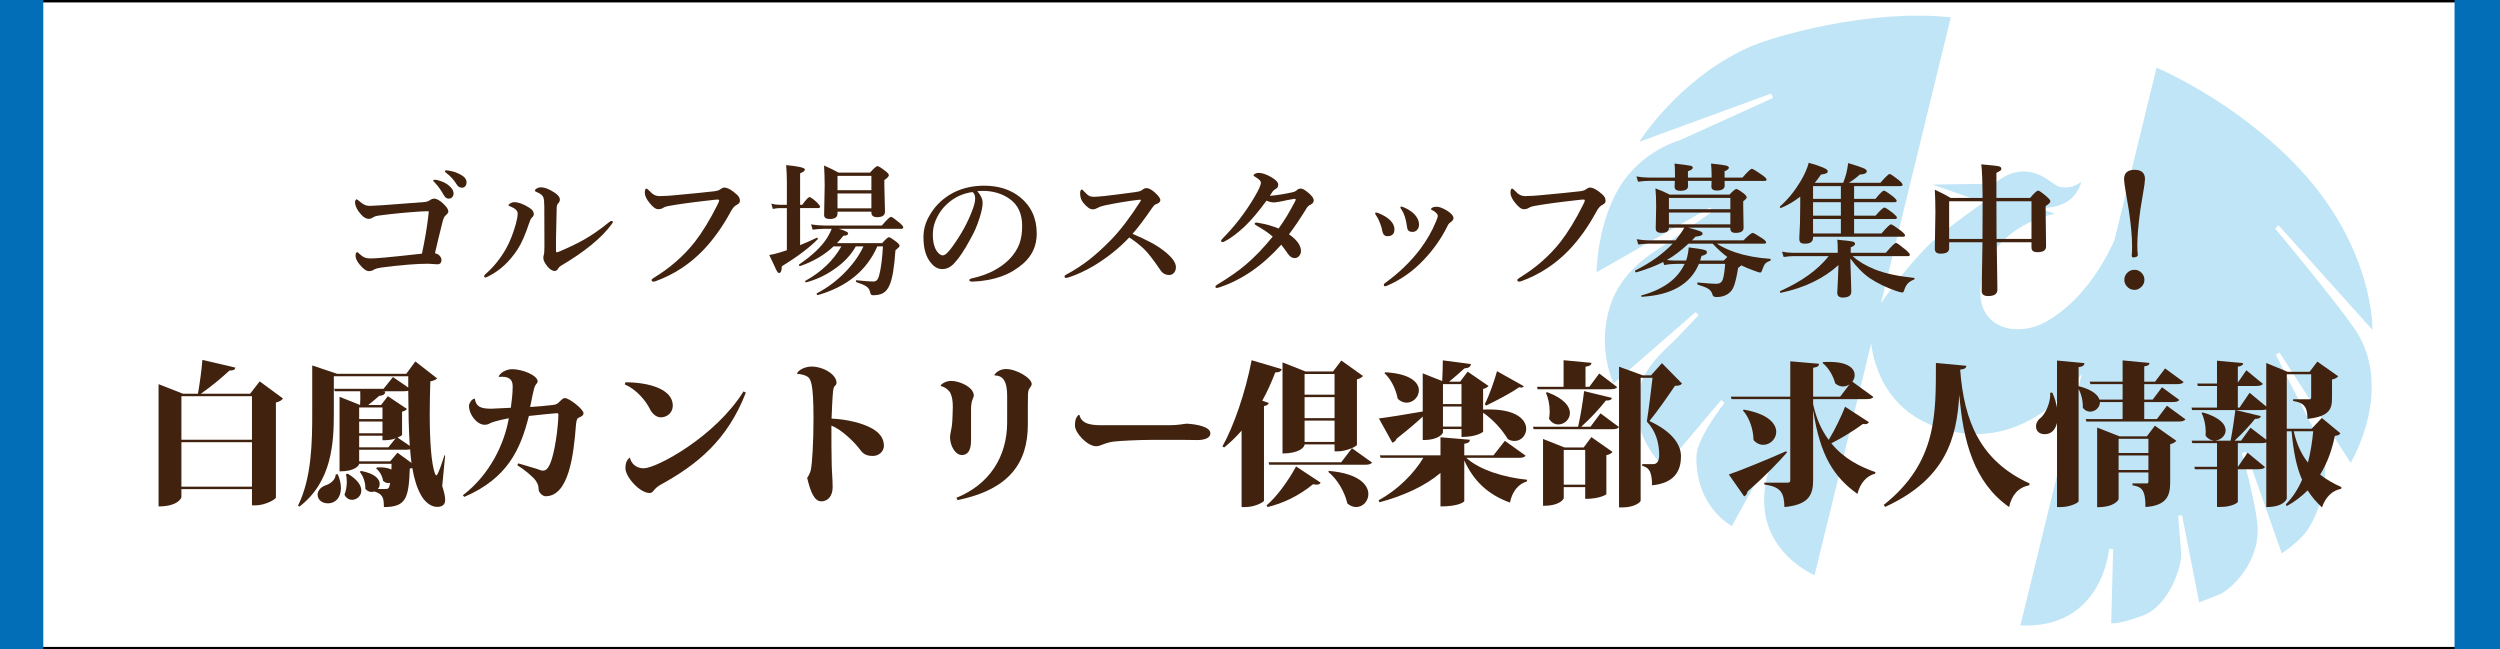 <?xml version="1.0" encoding="utf-8"?>
<!-- Generator: Adobe Illustrator 15.1.0, SVG Export Plug-In  -->
<!DOCTYPE svg PUBLIC "-//W3C//DTD SVG 1.1//EN" "http://www.w3.org/Graphics/SVG/1.1/DTD/svg11.dtd">
<svg version="1.1"
	 xmlns="http://www.w3.org/2000/svg" xmlns:xlink="http://www.w3.org/1999/xlink" xmlns:a="http://ns.adobe.com/AdobeSVGViewerExtensions/3.0/"
	 x="0px" y="0px" width="385px" height="100px" viewBox="1.333 4.667 385 100" enable-background="new 1.333 4.667 385 100"
	 xml:space="preserve">
<defs>
</defs>
<path opacity="0.3" fill="#2EA7E0" d="M363.339,75.935c0,0,6.965-11.549,0.477-20.819c-3.281-4.683-12.114-15.258-12.114-15.258
	l0.513-0.505l14.475,16.113c0,0,0.323-12.459-11.305-24.879c-9.713-10.376-21.938-15.504-21.938-15.504l-6.493,26.586
	c-2.72,5.962-6.351,10.057-10.198,12.353c-5.27,3.153-12.083,0.784-10.101-6.831c2.111-8.055,11.159-9.623,11.159-9.623
	l-2.444-0.787c0,0,1.68-0.064,3.021-0.479c2.987-0.944,3.46-3.653,3.46-3.653s-1.325,1.213-3.284,0.805
	c-1.097-0.242-2.437-2.145-5.206-2.369c-2.771-0.223-4.902,1.884-4.902,1.884l-9.543,0.116l7.876,2.755c0,0-3.291,2.258-6.679,4.99
	c-3.382,2.729-7.118,7.699-9.104,10.518l10.747-44.005c-12.202-1.369-27.301,2.828-31.361,4.711
	c-10.677,4.939-16.628,14.456-16.628,14.456l20.329-7.437l0.269,0.685l-14.378,6.521c0,0-5.752,1.525-9.23,7.178
	c-3.475,5.662-3.562,13.152-3.562,13.152l17.516-10.01l0.371,0.619c0,0-7.484,5.248-8.821,6.094
	c-1.347,0.854-5.254,3.594-6.791,7.957c-2.419,6.833,0.36,12.447,0.36,12.447l12.626-10.986l0.467,0.472
	c0,0-2.239,2.372-3.405,3.573c-1.164,1.211-4.446,3.785-5.537,7.125c-2.424,7.393,3.659,12.723,3.659,12.723l8.768-10.361
	l0.506,0.445c0,0-4.311,5.385-4.338,8.326c-0.081,7.842,5.474,10.637,5.474,10.637l5.569-10.16l0.551,0.307
	c0,0-1.071,2.479-1.158,5.48c-0.274,8.629,7.766,11.943,7.766,11.943l8.715-35.678c0.4,3.285,2.36,11.092,11.877,13.416
	c10.685,2.609,17.833-5.078,20.568-8.758l-9.468,38.762c12.678,0.6,13.656-11.76,13.656-11.76l0.63,0.008l-0.297,11.395
	c0,0,0.867,0.326,4.898-1.168c4.028-1.494,6.004-7.637,5.879-9.559c-0.126-1.922-0.476-5.801-0.476-5.801l0.607-0.084l2.639,13.422
	c0,0,1.308-0.516,3.006-1.172c1.685-0.637,6.656-4.982,5.931-11.199c-0.473-3.982-2.375-10.623-2.375-10.623l0.646-0.203
	l5.512,15.652c0,0,2.322-1.527,3.604-3.137c2.383-2.959,4.41-10.271,2.04-14.641c-2.068-3.816-6.561-12.83-6.561-12.83l0.556-0.338
	L363.339,75.935z"/>
<rect x="1.333" y="4.667" fill="none" stroke="#000000" stroke-width="0.75" stroke-miterlimit="10" width="385" height="100"/>
<g>
	<g>
		<path fill="#40220F" d="M41.326,63.398l3.59,2.64c-0.19,0.237-0.523,0.5-1.094,0.618v14.647c-0.048,0.285-1.712,1.188-3.116,1.188
			h-0.571v-2.497H29.27v1.236c0,0.119-0.523,1.427-3.519,1.427V63.826l3.757,1.475h2.307c0.286-1.546,0.571-3.733,0.689-5.208
			l5.089,1.189c-0.071,0.31-0.286,0.451-0.927,0.451c-1.071,1-2.783,2.449-4.4,3.567h7.585L41.326,63.398z M40.136,65.682H29.27
			v6.704h10.866V65.682z M29.27,79.614h10.866v-6.848H29.27V79.614z"/>
		<path fill="#40220F" d="M69.888,74.813l-0.453,4.684c0.286,0.928,0.453,1.617,0.453,2.116c0,0.356-0.048,1.118-1.237,1.118
			c-1.023,0-1.974-0.88-2.45-1.76c-0.641-1.094-1.069-2.497-1.378-4.232c-0.095,0.022-0.239,0.071-0.38,0.095
			c-0.167,4.613-0.595,5.92-3.995,5.92c0-1.497-0.19-1.973-1.451-2.4c-0.143,0.047-0.285,0.071-0.451,0.071
			c-0.334,0-0.666-0.144-0.951-0.476c0.046-0.88-0.31-1.974-0.856-2.616l0.19-0.142c2.164,0.403,2.877,1.26,2.877,1.997
			c0,0.309-0.095,0.571-0.286,0.784h1.023c0.617,0,0.689,0,0.879-0.951c-0.095,0.023-0.19,0.048-0.285,0.048
			c-0.262,0-0.547-0.119-0.809-0.356c-0.095-0.689-0.523-1.476-1.07-1.902l0.144-0.167c1.046-0.047,1.735,0.096,2.211,0.333
			l0.023-0.88h-4.992c0,0.214-0.571,1.165-3.021,1.165V65.776l3.162,1.26c0.049-0.594,0.049-1.427,0.024-2.115h-3.924l-0.095-0.381
			h7.609l1.451-1.807l2.354,1.616v-1.736h-11.46v5.659c0,4.447-0.239,10.558-5.303,14.41l-0.213-0.143
			c2.092-4.257,2.188-9.654,2.188-14.244v-7.347l3.828,1.284h10.653l1.403-1.902l3.352,2.615c-0.167,0.167-0.476,0.357-1.046,0.452
			c-0.048,1.522-0.095,3.234-0.095,4.922c0,3.971,0.213,7.87,0.856,9.392c0.072,0.12,0.118,0.167,0.167,0.167
			c0.261,0,1.069-2.544,1.236-3.091L69.888,74.813z M51.483,79.401c0.761-0.238,1.546-0.88,1.546-1.665
			c0-0.024,0.023-0.024,0.332-0.024c0.334,0.81,0.476,1.522,0.476,2.117c0,1.475-0.856,2.354-1.997,2.354
			c-0.879,0-1.593-0.522-1.593-1.332C50.247,80.162,50.817,79.639,51.483,79.401z M54.883,77.617
			c1.57,0.928,2.092,1.855,2.092,2.593c0,0.855-0.712,1.427-1.426,1.427c-0.452,0-0.903-0.238-1.165-0.786
			c0.238-0.594,0.357-1.331,0.357-1.997c0-0.427-0.049-0.831-0.144-1.142L54.883,77.617z M60.233,67.417h-3.59v1.784h3.59V67.417z
			 M60.233,71.389v-1.808h-3.59v1.808H60.233z M56.644,71.769v1.783h4.494l1.118-1.379c-0.81,0.285-1.213,0.285-2.022,0.285v-0.689
			H56.644z M62.541,74.384l2.163,1.57c-0.095-0.643-0.166-1.356-0.214-2.093c-0.19,0.047-0.427,0.07-0.761,0.07h-7.085v1.783h4.779
			L62.541,74.384z M60.233,64.921l0.428,0.046c-0.023,0.405-0.286,0.62-0.928,0.666c-0.427,0.381-1.165,0.976-1.688,1.403h1.973
			l1.046-1.354l2.948,1.973c-0.118,0.143-0.38,0.333-0.761,0.405v3.565c0,0.095-0.286,0.262-0.689,0.429l1.879,1.283
			c-0.167-2.4-0.214-5.231-0.239-8.488c-0.19,0.048-0.451,0.072-0.784,0.072H60.233z"/>
		<path fill="#40220F" d="M78.119,62.685c0.19-0.594,1.166-1.165,2.093-1.165c1.569,0,3.924,0.951,3.924,1.902
			c0,0.19-0.214,0.333-0.357,0.594c-0.285,0.405-0.666,2.808-0.808,3.329c1.094-0.07,2.568-0.19,3.495-0.309
			c0.595-0.071,0.738-0.213,1.023-0.498c0.333-0.335,0.594-0.571,0.809-0.571c0.737,0,2.901,1.759,2.901,2.329
			c0,0.263-0.238,0.5-0.643,0.643c-0.309,0.118-0.451,0.285-0.522,1.165c-0.357,4.59-1.095,10.986-4.685,10.986
			c-0.475,0-1.07-0.595-1.07-1.07c0-0.428-0.071-0.809-0.476-1.379c-0.356-0.523-1.758-1.689-2.805-2.331l0.142-0.285
			c0.714,0.215,2.283,0.69,2.807,0.832c0.356,0.095,0.666,0.285,0.951,0.285c0.427,0,0.737-0.142,1.165-1.093
			c0.666-1.476,1.237-5.493,1.26-7.514c0-0.119-0.023-0.239-0.213-0.239c-0.095,0-3.021,0.263-4.328,0.43
			c-1.307,5.183-3.281,9.582-9.939,12.46l-0.238-0.239c4.28-3.28,6.42-8.061,7.086-11.865c-0.167,0.024-2.283,0.429-2.925,0.785
			c-0.261,0.166-0.546,0.214-0.807,0.214c-1.142,0-2.402-1.521-2.402-2.926c0-0.285,0.38-1.092,0.904-1.092
			c0.167,1.259,0.951,1.545,2.521,1.545l3.019-0.143c0.144-1.095,0.286-2.188,0.286-3.305c0-1.214-0.761-1.571-2.139-1.451
			L78.119,62.685z"/>
		<path fill="#40220F" d="M97.646,63.54c3.661,0,7.299,1.071,7.299,3.592c0,1.046-0.832,1.807-1.855,1.807
			c-0.689,0-1.332-0.57-1.688-1.309c-0.546-1.116-1.973-2.972-3.851-3.756L97.646,63.54z M116.193,65.134
			c-2.83,7.276-7.396,11.033-13.15,14.195c-1.117,0.619-1.046,1.261-1.665,1.261c-1.545,0-3.732-2.497-3.732-3.829
			c0-0.665,0.166-1.259,0.689-1.64c0.167,0.833,0.856,1.664,2.14,1.664c1.95,0,11.009-4.851,15.361-11.841L116.193,65.134z"/>
		<path fill="#40220F" d="M124.092,62.233c0-0.476,1.165-1.117,2.188-1.117c1.902,0,3.875,1.26,3.875,2.473
			c0,0.214-0.095,0.404-0.31,0.571c-0.095,0.07-0.19,0.427-0.214,0.688c-0.095,0.833-0.213,3.424-0.238,4.28
			c2.449,0.118,4.803,0.713,6.23,1.521c1.142,0.643,1.831,1.499,1.831,2.663c0,0.929-0.832,1.569-1.664,1.569
			c-0.833,0-1.427-0.165-1.974-0.927c-0.809-1.118-2.876-3.163-4.447-3.733c-0.023,2.235,0.024,4.541,0.048,6.04
			c0.023,1.188,0.142,2.164,0.142,3.447c0,1.213-0.617,2.164-1.758,2.164c-1.071,0-1.666-1.498-2.165-3.614
			c0.19-0.262,0.476-0.784,0.571-1.26c0.19-0.951,0.404-4.019,0.404-7.895c0-5.588-0.452-6.111-0.951-6.444
			c-0.404-0.262-1.117-0.403-1.545-0.403L124.092,62.233z"/>
		<path fill="#40220F" d="M150.87,72.529c0,1.522-0.522,2.211-1.402,2.211c-1.071,0-1.832-1.498-1.832-2.758
			c0-0.452,0.239-1.26,0.31-1.926c0.071-0.69,0.12-2.449,0.12-2.735c0-0.951-0.12-1.569-0.357-2.092
			c-0.19-0.429-0.904-1.023-1.474-1.094l-0.024-0.12c0.19-0.309,0.856-0.688,1.617-0.688c1.261,0,3.473,0.951,3.473,2.26
			c0,0.142-0.12,0.38-0.239,0.712c-0.142,0.404-0.19,0.855-0.19,1.476V72.529z M154.484,62.399c0.239-0.451,0.951-0.902,1.761-0.902
			c1.64,0,3.97,1.402,3.97,2.306c0,0.309-0.238,0.476-0.38,0.737c-0.12,0.19-0.19,0.547-0.19,0.784c0,0.689-0.024,0.975-0.024,1.808
			v2.9c0,5.897-2.829,10.012-10.819,11.651l-0.19-0.357c5.041-2.021,7.823-6.277,7.823-11.604V65.99c0-1.332,0-3.543-1.926-3.496
			L154.484,62.399z"/>
		<path fill="#40220F" d="M178.457,72.41c-1.545,0-4.755,0.143-5.635,0.261c-0.547,0.072-1.069,0.215-1.617,0.43
			c-0.404,0.142-0.666,0.285-1.046,0.285c-1.403,0-3.281-2.069-3.281-3.163c0-0.785,0.095-1.188,0.523-1.642h0.167
			c0.38,1.571,2.188,1.571,3.828,1.571h9.987c1.499,0,2.331-0.239,2.735-0.239h0.047c1.426,0.095,3.567,0.452,3.567,1.498
			c0,0.666-0.81,1.023-2.021,1.023c-0.405,0-1.308-0.024-1.927-0.024H178.457z"/>
		<path fill="#40220F" d="M198.719,61.52c-0.094,0.309-0.33,0.499-0.996,0.499c-0.596,1.57-1.262,3.021-1.998,4.352l0.998,0.357
			c-0.07,0.237-0.262,0.381-0.736,0.476v14.576c-0.049,0.237-1.451,0.974-2.806,0.974h-0.643v-11.77
			c-0.832,0.951-1.735,1.832-2.687,2.593l-0.262-0.167c1.712-3.021,3.567-8.37,4.494-13.269L198.719,61.52z M204.713,78.997
			c-0.119,0.214-0.309,0.309-0.596,0.309c-0.166,0-0.332-0.022-0.57-0.071c-2.26,1.855-4.732,2.973-7.016,3.519l-0.141-0.261
			c1.498-1.284,3.234-3.59,4.541-5.992L204.713,78.997z M209.54,73.694l3.092,2.211c-0.189,0.262-0.523,0.334-1.166,0.334h-14.67
			l-0.096-0.381h11.176L209.54,73.694z M202.239,73.101c0,0.451-0.855,1.402-3.398,1.402V60.474l3.543,1.403h4.232l1.283-1.688
			l3.33,2.378c-0.145,0.189-0.453,0.403-0.928,0.522v10.082c-0.023,0.238-1.641,0.999-2.877,0.999h-0.57v-1.069H202.239z
			 M206.854,62.258h-4.615v3.185h4.615V62.258z M202.239,69.057h4.615v-3.233h-4.615V69.057z M202.239,72.72h4.615v-3.282h-4.615
			V72.72z M205.999,77.19c4.564,0.38,6.063,2.139,6.063,3.565c0,1.095-0.857,1.997-1.879,1.997c-0.451,0-0.904-0.165-1.355-0.546
			c-0.404-1.76-1.521-3.733-2.949-4.875L205.999,77.19z"/>
		<path fill="#40220F" d="M236.272,74.836c-0.168,0.262-0.477,0.333-1.143,0.333h-7.988c2.02,1.878,5.92,3.043,9.367,3.376
			l-0.047,0.263c-1.283,0.38-2.26,1.545-2.592,3.257c-3.473-1.26-5.611-3.377-7.037-6.491v6.277c0,0.047-0.691,0.808-3.664,0.808
			v-5.159c-2.354,1.997-5.658,3.52-9.391,4.518l-0.143-0.31c2.996-1.617,5.492-4.185,6.895-6.538h-6.586l-0.119-0.381h9.344v-2.782
			l4.543,0.38c-0.047,0.31-0.213,0.524-0.879,0.619v1.783h4.492l1.76-2.235L236.272,74.836z M223.549,71.269
			c0,0.071-0.475,1.166-3.115,1.166V68.82c-0.926,0.879-2.234,1.997-4.018,3.399c-0.119,0.333-0.381,0.547-0.666,0.618l-2.068-3.732
			c1.213-0.144,3.924-0.57,6.752-1.07v-5.873l2.996,1.188c0.049-0.927,0.096-2.259,0.096-3.186l4.328,0.57
			c-0.047,0.404-0.311,0.617-0.998,0.666c-0.619,0.57-1.617,1.45-2.355,2.044h1.689l1.164-1.545l3.211,2.211
			c-0.143,0.167-0.404,0.357-0.834,0.452v3.187c0.334-0.024,0.666-0.024,0.977-0.024c4.209,0,5.658,1.617,5.658,2.973
			c0,1.021-0.783,1.878-1.783,1.878c-0.332,0-0.689-0.07-1.047-0.285c-0.879-1.474-2.305-3.044-3.805-4.065v2.924
			c0,0.024-0.902,0.81-3.328,0.81v-1.213h-2.854V71.269z M214.657,61.995c3.9,0.214,5.184,1.594,5.184,2.782
			c0,1.022-0.879,1.901-1.902,1.901c-0.451,0-0.928-0.189-1.355-0.594c-0.262-1.427-1.023-3.021-2.045-3.947L214.657,61.995z
			 M226.403,63.826h-2.854v3.067h2.854V63.826z M223.549,70.365h2.854v-3.091h-2.854V70.365z M235.987,64.136
			c-0.072,0.143-0.191,0.214-0.381,0.214c-0.096,0-0.213-0.024-0.334-0.048c-1.141,0.832-3.471,2.046-5.088,2.83l-0.189-0.238
			c0.713-1.379,1.521-3.757,1.879-5.065L235.987,64.136z"/>
		<path fill="#40220F" d="M246.262,70.389l1.545-2.068l2.854,2.117c-0.189,0.261-0.521,0.331-1.141,0.331h-12.008l-0.096-0.38h6.943
			c0.381-1.641,0.738-3.923,0.928-5.492l4.281,1.046c-0.072,0.285-0.311,0.428-0.928,0.405c-0.904,1.164-2.379,2.781-3.805,4.041
			H246.262z M238.131,64.611l-0.096-0.381h4.09v-4.09l4.305,0.405c-0.049,0.331-0.262,0.498-0.928,0.594v3.091h0.594l1.521-2.045
			l2.758,2.093c-0.166,0.262-0.498,0.333-1.141,0.333H238.131z M245.217,73.576l1.188-1.594l3.258,2.282
			c-0.143,0.19-0.451,0.404-0.951,0.499v6.017c0,0.024-0.949,0.713-3.258,0.713v-1.807h-3.305v1.688
			c0,0.071-0.451,1.188-3.188,1.188V72.268l3.307,1.309H245.217z M239.604,65.063c2.617,0.976,3.496,2.212,3.496,3.21
			c0,0.999-0.879,1.76-1.783,1.76c-0.523,0-1.047-0.261-1.428-0.855c0.049-0.356,0.096-0.737,0.096-1.117
			c0-1.047-0.213-2.142-0.594-2.902L239.604,65.063z M242.149,79.306h3.305v-5.35h-3.305V79.306z M257.272,60.592l3.09,3.139
			c-0.189,0.263-0.521,0.357-1.092,0.357c-0.904,1.354-2.664,3.876-3.924,5.422c3.209,1.474,4.826,3.4,4.852,5.35v0.144
			c0,2.329-1.166,4.09-4.447,4.398c0-2.474-0.738-2.782-1.521-2.996v-0.261h1.664c0.951,0,0.951-1.071,0.951-1.451
			c0-1.76-0.5-3.639-1.902-5.112c0.262-1.617,0.666-4.851,0.879-6.729h-1.83v18.928c0,0.237-1.023,1.022-2.711,1.022h-0.619V61.14
			l3.664,1.331h1.26L257.272,60.592z"/>
		<path fill="#40220F" d="M267.573,77.736c1.523-0.522,5.232-1.997,8.846-3.59l0.096,0.214c-1.189,1.354-3.092,3.4-6.064,5.992
			c-0.047,0.333-0.236,0.643-0.523,0.761L267.573,77.736z M280.555,66.918c0.5,2.283,1.332,4.065,2.402,5.492
			c0.998-1.642,2.021-3.805,2.521-5.111l3.66,2.378c-0.094,0.189-0.26,0.309-0.594,0.309c-0.096,0-0.215,0-0.332-0.023
			c-1.262,0.927-3.068,2.068-4.852,2.972c1.902,2.354,4.422,3.614,6.801,4.447l-0.072,0.236c-1.355,0.334-2.33,1.546-2.709,3.115
			c-3.615-2.591-5.73-5.85-6.801-12.769h-0.025v10.604c0,2.164-0.521,3.829-4.422,4.185c-0.049-2.163-0.5-3.114-3.092-3.47v-0.286
			h3.615c0.285,0,0.379-0.144,0.379-0.404v-12.46H268l-0.119-0.381h9.154v-5.445l4.424,0.381c-0.023,0.31-0.119,0.499-0.904,0.619
			v4.445h4.162l1.449-1.902c-0.285,0.215-0.641,0.333-1.021,0.333s-0.809-0.143-1.189-0.476c-0.309-1.164-1.021-2.425-1.949-3.139
			l0.096-0.143c0.332-0.024,0.666-0.024,0.951-0.024c2.9,0,3.898,1.023,3.898,2.022c0,0.355-0.119,0.713-0.355,1.021l3.234,2.354
			c-0.168,0.263-0.477,0.333-1.166,0.333h-8.109V66.918z M269.879,67.75c3.732,0.642,4.994,2.163,4.994,3.424
			c0,1.094-0.951,1.997-1.998,1.997c-0.5,0-1.047-0.214-1.498-0.736c-0.023-1.594-0.619-3.448-1.641-4.565L269.879,67.75z"/>
		<path fill="#40220F" d="M291.426,82.422c8.324-6.588,8.016-14.196,8.037-21.854l4.686,0.429c-0.023,0.31-0.215,0.522-0.951,0.595
			c0.594,7.895,3.043,14.028,10.676,17.524l-0.023,0.285c-1.688,0.309-2.734,1.521-3.115,3.352
			c-5.445-3.804-7.086-10.247-7.656-17.166h-0.023c-0.404,6.467-1.975,12.815-11.414,17.144L291.426,82.422z"/>
		<path fill="#40220F" d="M335.042,67.154l2.854,2.093c-0.191,0.263-0.523,0.334-1.143,0.334h-14.123l-0.096-0.38h5.682v-2.617
			h-3.494c0.023,0.81-0.713,1.476-1.498,1.476c-0.404,0-0.832-0.167-1.141-0.619c0.047-0.927-0.215-2.068-0.643-2.877v17.287
			c0,0.262-1.404,0.902-2.664,0.902h-0.664V69.795c-0.168,0.666-0.596,1.735-1.902,1.735c-0.738,0-1.332-0.404-1.332-1.213
			c0-0.546,0.332-1.046,0.832-1.402c0.643-0.643,1.451-2.259,1.355-3.781h0.332c0.357,0.833,0.596,1.617,0.715,2.307v-7.252
			l4.232,0.403c-0.049,0.334-0.215,0.524-0.904,0.619v2.925c2.068,0.522,2.971,1.331,3.211,2.067h3.564v-2.377h-4.969l-0.094-0.381
			h5.063v-3.28l4.139,0.403c-0.023,0.286-0.215,0.429-0.809,0.523v2.354h1.666l1.545-2.044l2.854,2.093
			c-0.168,0.261-0.5,0.332-1.143,0.332h-4.922v2.377h1.309l1.426-1.901l2.664,1.95c-0.168,0.262-0.5,0.332-1.119,0.332h-4.279v2.617
			h1.951L335.042,67.154z M331.95,71.864l1.236-1.642l3.305,2.33c-0.166,0.19-0.451,0.404-0.951,0.523v5.873
			c0,2.021-0.498,3.567-3.805,3.804c0-2.614-0.545-3.114-1.996-3.352v-0.285h2.236c0.141,0,0.213-0.096,0.213-0.333v-1.356h-4.59
			v4.09c0,0.072-0.5,1.261-3.305,1.261v-12.27l3.447,1.356H331.95z M332.188,72.244h-4.59v2.188h4.59V72.244z M327.598,77.047h4.59
			v-2.234h-4.59V77.047z"/>
		<path fill="#40220F" d="M358.895,69.034l2.854,2.354c-0.143,0.261-0.334,0.331-0.855,0.403c-0.404,2.069-1.117,4.113-2.26,5.969
			c0.998,0.784,2.115,1.402,3.281,1.926l-0.047,0.262c-1.355,0.237-2.4,1.26-2.949,2.854c-0.879-0.81-1.594-1.641-2.211-2.616
			c-0.904,0.904-1.973,1.736-3.232,2.426l-0.121-0.285c1.072-1.07,1.879-2.354,2.498-3.781c-0.832-1.879-1.332-4.232-1.617-7.466
			h-0.738v10.343c0,0.095-0.428,1.331-3.16,1.331v-9.962c-0.191,0.095-0.477,0.119-0.881,0.119h-3.496v3.638h0.023l1.475-2.164
			l2.688,2.212c-0.189,0.261-0.547,0.332-1.166,0.332h-3.02v5.019c-0.023,0.166-0.975,0.784-2.615,0.784h-0.594v-5.803h-3.402
			l-0.094-0.38h3.496V72.91h-3.805l-0.096-0.381h3.377v-0.023c-0.451-0.048-0.904-0.262-1.236-0.762
			c0.023-0.189,0.023-0.38,0.023-0.57c0-1.021-0.238-2.14-0.643-2.901l0.191-0.095c2.639,0.761,3.518,1.854,3.518,2.759
			c0,0.832-0.76,1.498-1.568,1.569v0.023h2.33c0.285-1.426,0.57-3.353,0.738-4.709h-6.658l-0.096-0.38h3.924v-3.329h-2.949
			l-0.096-0.381h3.045v-3.519l4.041,0.38c-0.047,0.285-0.236,0.452-0.832,0.548v2.449l1.309-1.902l2.543,2.093
			c-0.166,0.261-0.521,0.332-1.141,0.332h-2.711v3.329h0.262l1.547-2.283l2.568,2.117v-6.706l3.279,1.355h3.4l1.189-1.568
			l3.209,2.258c-0.141,0.19-0.451,0.405-0.951,0.5v2.854c0,1.641-0.332,2.829-3.779,3.21c0-1.998-0.643-2.498-2.213-2.759v-0.261
			h2.521c0.191,0,0.262-0.072,0.262-0.31v-3.544h-3.758v8.395h3.828L358.895,69.034z M347.909,70.532l2.428,1.854v-4.684
			c-0.215,0.095-0.5,0.118-0.906,0.118h-3.756l3.828,0.928c-0.072,0.286-0.309,0.429-0.902,0.429
			c-0.762,0.951-1.975,2.282-3.141,3.353h1L347.909,70.532z M354.567,71.079c0.453,2.021,1.213,3.59,2.188,4.826
			c0.404-1.568,0.666-3.21,0.811-4.826H354.567z"/>
	</g>
</g>
<g>
	<g>
		<path fill="#40220F" d="M66.691,35.779c0.326-0.021,0.615-0.12,0.868-0.294c0.21-0.152,0.416-0.227,0.619-0.227
			c0.413,0,0.886,0.261,1.421,0.781c0.521,0.485,0.781,0.882,0.781,1.193c0,0.174-0.148,0.384-0.444,0.629
			c-0.167,0.137-0.308,0.427-0.423,0.868c-0.413,1.598-0.81,3.243-1.193,4.935c0.361,0.08,0.632,0.246,0.813,0.499
			c0.123,0.167,0.185,0.34,0.185,0.521c0,0.456-0.213,0.685-0.64,0.685l-1.411-0.087c-0.853,0-1.837,0.043-2.951,0.13
			c-1.649,0.13-3.117,0.289-4.404,0.478c-0.398,0.058-0.73,0.159-0.998,0.303c-0.224,0.152-0.485,0.227-0.781,0.227
			c-0.398,0-0.886-0.357-1.464-1.073c-0.384-0.492-0.575-0.917-0.575-1.271c0-0.384,0.083-0.574,0.25-0.574
			c0.058,0,0.151,0.068,0.282,0.205c0.332,0.311,0.618,0.514,0.856,0.608c0.246,0.101,0.553,0.152,0.923,0.152
			c0.369,0,1.059-0.043,2.072-0.131c1.012-0.086,2.958-0.289,5.836-0.607c0.434-1.997,0.759-3.916,0.977-5.76l0.076-0.771
			c-0.137,0-0.242,0-0.314,0c-0.109,0-0.405,0.012-0.89,0.033c-2.177,0.138-4.282,0.34-6.314,0.608
			c-0.499,0.058-0.846,0.154-1.042,0.292c-0.224,0.159-0.452,0.238-0.683,0.238c-0.492,0-1.005-0.369-1.541-1.106
			c-0.384-0.535-0.575-1.029-0.575-1.485c0-0.094,0.033-0.192,0.097-0.294c0.059-0.086,0.109-0.13,0.152-0.13
			c0.036,0,0.191,0.113,0.466,0.337c0.326,0.268,0.586,0.444,0.781,0.531c0.224,0.101,0.488,0.152,0.792,0.152
			c0.275,0,0.948-0.037,2.018-0.109C64.333,35.956,66.46,35.794,66.691,35.779z M68.829,32.438c0.629,0.173,1.139,0.413,1.529,0.716
			c0.55,0.427,0.825,0.868,0.825,1.324c0,0.217-0.068,0.4-0.206,0.552c-0.137,0.152-0.314,0.229-0.532,0.229
			c-0.311,0-0.56-0.171-0.748-0.511c-0.434-0.781-0.9-1.432-1.4-1.953c-0.167-0.166-0.25-0.262-0.25-0.291
			c0-0.102,0.091-0.152,0.271-0.152C68.478,32.351,68.648,32.38,68.829,32.438z M70.608,30.972c0.622,0.108,1.211,0.325,1.768,0.651
			c0.536,0.303,0.803,0.679,0.803,1.128c0,0.26-0.076,0.47-0.228,0.629c-0.13,0.13-0.282,0.195-0.456,0.195
			c-0.354,0-0.629-0.161-0.824-0.487c-0.412-0.687-0.929-1.266-1.551-1.736c-0.181-0.13-0.271-0.222-0.271-0.272
			c0-0.115,0.058-0.174,0.174-0.174C70.203,30.907,70.398,30.929,70.608,30.972z"/>
		<path fill="#40220F" d="M81.055,37.537c0-0.412-0.373-0.771-1.117-1.075c-0.195-0.072-0.293-0.137-0.293-0.195
			c0-0.086,0.102-0.188,0.304-0.304c0.188-0.108,0.376-0.162,0.564-0.162c0.666,0,1.45,0.29,2.354,0.868
			c0.449,0.282,0.673,0.6,0.673,0.955c0,0.209-0.105,0.4-0.314,0.574c-0.124,0.109-0.25,0.362-0.38,0.759
			c-0.607,1.837-1.214,3.216-1.822,4.135c-1.229,1.88-2.727,3.257-4.491,4.132c-0.231,0.116-0.38,0.174-0.445,0.174
			c-0.13,0-0.195-0.075-0.195-0.227c0-0.072,0.072-0.173,0.217-0.304c1.237-1.078,2.286-2.377,3.146-3.896
			c0.601-1.063,1.11-2.351,1.53-3.862C80.965,38.443,81.055,37.92,81.055,37.537z M85.156,36.505c0-0.73-0.051-1.217-0.152-1.463
			c-0.123-0.311-0.466-0.578-1.03-0.803C83.8,34.174,83.713,34.094,83.713,34c0-0.102,0.102-0.21,0.304-0.326
			c0.188-0.108,0.398-0.164,0.629-0.164c0.535,0,1.208,0.258,2.018,0.771c0.593,0.369,0.89,0.748,0.89,1.138
			c0,0.202-0.102,0.41-0.304,0.619c-0.102,0.101-0.163,0.277-0.185,0.531c-0.015,0.607-0.051,2.283-0.109,5.024v1.649
			c0,0.188,0.037,0.282,0.109,0.282c0.101,0,0.278-0.058,0.532-0.174c1.519-0.651,2.788-1.271,3.808-1.856
			c1.179-0.687,2.354-1.504,3.526-2.452c0.289-0.239,0.474-0.357,0.553-0.357c0.152,0,0.228,0.065,0.228,0.195
			c0,0.065-0.062,0.169-0.185,0.313c-1.526,2.098-4.141,4.238-7.844,6.423c-0.195,0.123-0.34,0.279-0.434,0.468
			c-0.116,0.209-0.29,0.313-0.521,0.313c-0.333,0-0.701-0.239-1.106-0.717c-0.413-0.506-0.619-0.949-0.619-1.333
			c0-0.094,0.022-0.222,0.065-0.381c0.072-0.246,0.108-0.696,0.108-1.354C85.177,40.422,85.17,38.385,85.156,36.505z"/>
		<path fill="#40220F" d="M110.922,35.485c-3.009,0.333-5.272,0.644-6.792,0.934c-0.282,0.058-0.542,0.164-0.781,0.316
			c-0.167,0.101-0.383,0.152-0.651,0.152c-0.376,0-0.817-0.318-1.324-0.955c-0.492-0.6-0.737-1.121-0.737-1.562
			c0-0.441,0.083-0.663,0.25-0.663c0.072,0,0.195,0.091,0.369,0.272c0.333,0.362,0.622,0.6,0.868,0.716
			c0.239,0.116,0.524,0.174,0.857,0.174c0.072,0,0.145-0.005,0.217-0.012c0.709-0.021,1.255-0.05,1.638-0.087
			c3.067-0.282,5.208-0.494,6.422-0.639c0.463-0.051,0.795-0.152,0.999-0.304c0.231-0.181,0.426-0.273,0.586-0.273
			c0.369-0.021,0.85,0.193,1.442,0.642c0.419,0.318,0.694,0.581,0.825,0.791c0.115,0.181,0.173,0.391,0.173,0.629
			c0,0.231-0.155,0.426-0.466,0.585c-0.354,0.167-0.672,0.521-0.955,1.063c-1.244,2.3-2.65,4.272-4.22,5.914
			c-2.083,2.17-4.531,3.768-7.345,4.795c-0.13,0.043-0.238,0.065-0.326,0.065c-0.195,0-0.292-0.084-0.292-0.251
			c0-0.08,0.119-0.195,0.358-0.347c2.509-1.533,4.607-3.371,6.292-5.511c1.194-1.547,2.347-3.436,3.461-5.663
			c0.195-0.361,0.292-0.615,0.292-0.759c0-0.072-0.076-0.108-0.227-0.108C111.667,35.398,111.355,35.427,110.922,35.485z"/>
		<path fill="#40220F" d="M124.548,36.712v5.707c0.904-0.362,1.761-0.743,2.571-1.141c0.007-0.007,0.015-0.009,0.021-0.009
			c0.094,0,0.141,0.058,0.141,0.173c0,0.029-0.01,0.053-0.032,0.075c-1.237,1.266-3.078,2.655-5.522,4.166
			c0,0.688-0.148,1.032-0.444,1.032c-0.116,0-0.275-0.21-0.478-0.629c-0.043-0.102-0.108-0.246-0.195-0.434
			c-0.333-0.709-0.604-1.28-0.813-1.714c0.478-0.072,1.034-0.207,1.671-0.402c0.217-0.072,0.564-0.184,1.041-0.335v-6.487h-1.117
			c-0.268,0-0.615,0.043-1.041,0.13l-0.239-0.815c0.434,0.115,0.838,0.173,1.214,0.173h1.183v-3.515
			c0-0.868-0.036-1.731-0.108-2.591c1.924,0.173,2.886,0.4,2.886,0.682c0,0.188-0.246,0.381-0.738,0.576v4.848h0.336
			c0.557-0.789,0.933-1.182,1.128-1.182c0.152,0,0.531,0.275,1.139,0.825c0.311,0.312,0.467,0.528,0.467,0.651
			c0,0.145-0.098,0.217-0.293,0.217H124.548z M136.438,42.614c-1.627,3.717-4.683,6.215-9.167,7.495
			c-0.043,0.008-0.087-0.016-0.131-0.075c-0.036-0.05-0.054-0.093-0.054-0.13c0-0.029,0.011-0.05,0.033-0.065
			c1.635-0.839,3.121-1.958,4.459-3.354c1.193-1.237,2.101-2.526,2.723-3.872h-1.172c-0.759,1.36-1.909,2.56-3.45,3.602
			c-1.302,0.89-2.698,1.533-4.188,1.931c-0.043,0.007-0.087-0.012-0.131-0.056c-0.036-0.043-0.054-0.082-0.054-0.118
			c0-0.021,0.011-0.036,0.033-0.043c2.48-1.374,4.335-3.146,5.565-5.315h-1.205c-1.403,1.316-3.11,2.321-5.12,3.016
			c-0.015,0.007-0.026,0.01-0.033,0.01c-0.116,0-0.174-0.065-0.174-0.195c0-0.021,0.007-0.039,0.021-0.053
			c2.018-1.367,3.461-2.739,4.329-4.113c0.303-0.506,0.535-0.964,0.694-1.376h-1.204c-0.463,0-1.042,0.043-1.736,0.13l-0.239-0.814
			c0.687,0.116,1.338,0.173,1.953,0.173h8.95c0.752-0.889,1.222-1.333,1.41-1.333c0.137,0,0.582,0.311,1.334,0.933
			c0.369,0.325,0.553,0.552,0.553,0.682c0,0.152-0.097,0.229-0.292,0.229h-9.623c0.947,0.282,1.421,0.514,1.421,0.694
			c0,0.246-0.242,0.369-0.727,0.369c-0.282,0.361-0.611,0.74-0.987,1.138h6.954c0.542-0.608,0.893-0.911,1.052-0.911
			c0.145,0,0.535,0.246,1.171,0.737c0.311,0.246,0.467,0.446,0.467,0.598c0,0.109-0.213,0.335-0.64,0.683
			c-0.181,2.618-0.477,4.39-0.89,5.316c-0.253,0.622-0.601,1.054-1.042,1.292c-0.398,0.209-0.904,0.313-1.519,0.313
			c-0.159,0-0.268-0.043-0.325-0.13c-0.051-0.072-0.105-0.227-0.163-0.465c-0.072-0.318-0.268-0.583-0.586-0.793
			c-0.304-0.195-0.799-0.405-1.486-0.629c-0.05-0.022-0.076-0.08-0.076-0.173c0-0.094,0.025-0.133,0.076-0.119
			c1.186,0.13,2.054,0.195,2.604,0.195c0.312,0,0.539-0.13,0.684-0.391c0.13-0.224,0.253-0.636,0.369-1.237
			c0.203-1.027,0.343-2.285,0.423-3.775H136.438z M130.309,37.264v0.282c0,0.564-0.398,0.846-1.194,0.846
			c-0.579,0-0.868-0.205-0.868-0.617l0.087-4.513c0-0.955-0.033-1.989-0.098-3.103c0.773,0.333,1.515,0.694,2.224,1.085h4.86
			c0.6-0.666,0.98-0.998,1.139-0.998c0.167,0,0.582,0.26,1.248,0.781c0.34,0.261,0.51,0.465,0.51,0.617
			c0,0.188-0.232,0.439-0.695,0.75v0.781l0.098,4.11c0,0.55-0.409,0.825-1.226,0.825c-0.579,0-0.868-0.246-0.868-0.738v-0.109
			H130.309z M135.527,33.957v-2.204h-5.218v2.204H135.527z M135.527,36.755v-2.29h-5.218v2.29H135.527z"/>
		<path fill="#40220F" d="M151.832,34.108c0.55,0.608,0.825,1.215,0.825,1.823c0,0.564-0.163,1.348-0.488,2.353
			c-0.347,1.121-0.814,2.189-1.399,3.202c-0.912,1.699-1.736,2.937-2.474,3.71c-0.557,0.607-1.172,0.911-1.844,0.911
			c-0.629,0-1.189-0.29-1.681-0.868c-0.818-0.904-1.226-2.254-1.226-4.047c0-1.187,0.318-2.31,0.955-3.373
			c0.708-1.251,1.71-2.291,3.005-3.114c1.555-0.962,3.345-1.442,5.37-1.442c2.206,0,4.043,0.578,5.511,1.736
			c1.736,1.396,2.604,3.276,2.604,5.641c0,1.837-0.68,3.363-2.039,4.578c-0.991,0.875-2.091,1.533-3.298,1.975
			c-1.425,0.513-2.943,0.795-4.556,0.846c-0.326,0-0.489-0.077-0.489-0.229c0-0.123,0.141-0.216,0.423-0.282
			c2.394-0.528,4.3-1.497,5.717-2.907c0.752-0.781,1.276-1.584,1.573-2.409c0.282-0.767,0.423-1.685,0.423-2.755
			c0-1.88-0.651-3.271-1.953-4.176c-0.983-0.694-2.17-1.097-3.558-1.205c-0.152-0.008-0.333-0.01-0.543-0.01
			C152.342,34.065,152.056,34.08,151.832,34.108z M151.095,34.239c-1.505,0.217-2.785,0.81-3.84,1.779
			c-0.832,0.737-1.461,1.649-1.888,2.734c-0.253,0.629-0.38,1.331-0.38,2.104c0,0.998,0.185,1.796,0.554,2.396
			c0.318,0.492,0.647,0.738,0.987,0.738c0.354,0,0.864-0.473,1.53-1.42c1.309-1.823,2.304-3.638,2.983-5.446
			c0.312-0.774,0.467-1.403,0.467-1.888C151.507,34.767,151.369,34.434,151.095,34.239z"/>
		<path fill="#40220F" d="M175.743,40.683c0.947,0.391,1.84,0.805,2.679,1.246c0.81,0.419,1.522,0.873,2.138,1.357
			c1.243,0.955,1.866,1.796,1.866,2.527c0,0.369-0.112,0.67-0.336,0.901c-0.195,0.203-0.423,0.304-0.684,0.304
			c-0.586,0-1.045-0.253-1.378-0.759c-1.092-1.62-1.953-2.724-2.582-3.31c-0.738-0.68-1.476-1.251-2.213-1.714
			c-1.541,1.642-3.356,3.095-5.446,4.361c-1.345,0.789-2.611,1.374-3.797,1.758c-0.203,0.072-0.369,0.108-0.499,0.108
			c-0.145,0-0.217-0.064-0.217-0.195c0-0.116,0.05-0.198,0.152-0.249c1.396-0.752,2.65-1.569,3.765-2.452
			c0.976-0.774,2.043-1.748,3.2-2.92c1.439-1.475,2.943-3.438,4.513-5.889c0.086-0.13,0.13-0.217,0.13-0.26
			c0-0.051-0.05-0.077-0.152-0.077c-0.036,0-0.083,0.004-0.141,0.012c-1.664,0.188-3.435,0.48-5.316,0.877
			c-0.478,0.109-0.817,0.229-1.02,0.359c-0.29,0.159-0.55,0.239-0.781,0.239c-0.434,0-0.929-0.348-1.486-1.042
			c-0.311-0.398-0.467-0.875-0.467-1.432c0-0.383,0.098-0.576,0.293-0.576c0.05,0,0.152,0.092,0.303,0.272
			c0.34,0.369,0.608,0.603,0.803,0.704c0.181,0.094,0.427,0.142,0.737,0.142c0.253,0,0.814-0.043,1.682-0.13
			c1.446-0.159,3.077-0.369,4.893-0.629c0.419-0.065,0.716-0.173,0.89-0.326c0.181-0.167,0.394-0.25,0.64-0.25
			c0.318,0,0.712,0.2,1.182,0.598c0.623,0.542,0.933,0.958,0.933,1.246c0,0.282-0.246,0.504-0.738,0.664
			c-0.137,0.051-0.314,0.231-0.531,0.542C177.58,38.412,176.575,39.743,175.743,40.683z"/>
		<path fill="#40220F" d="M196.887,34.825c1.049-0.08,2.234-0.268,3.559-0.564c0.252-0.064,0.451-0.166,0.596-0.303
			c0.168-0.167,0.369-0.251,0.607-0.251c0.211,0,0.488,0.128,0.836,0.381c0.773,0.579,1.162,1.059,1.162,1.441
			c0,0.275-0.156,0.49-0.467,0.642c-0.268,0.123-0.467,0.292-0.598,0.509c-1.012,1.649-1.928,3.006-2.744,4.069
			c1.229,0.861,1.844,1.721,1.844,2.582c0,0.296-0.102,0.557-0.305,0.781c-0.188,0.202-0.412,0.304-0.672,0.304
			c-0.361,0-0.68-0.186-0.955-0.555c-0.6-0.854-0.969-1.354-1.105-1.507c-2.879,3.226-6.058,5.417-9.537,6.574
			c-0.231,0.058-0.358,0.087-0.38,0.087c-0.145,0-0.217-0.065-0.217-0.195c0-0.109,0.09-0.215,0.271-0.316
			c1.844-1.114,3.33-2.155,4.459-3.125c1.345-1.143,2.708-2.568,4.09-4.274c-0.645-0.557-1.459-1.114-2.441-1.671
			c-0.225-0.13-0.336-0.224-0.336-0.282c0-0.137,0.078-0.205,0.238-0.205c0.021,0,0.047,0,0.076,0
			c0.245,0.036,0.422,0.067,0.531,0.096c0.854,0.13,1.801,0.402,2.842,0.815c0.861-1.179,1.715-2.589,2.561-4.231
			c0.043-0.072,0.066-0.159,0.066-0.26c0-0.05-0.049-0.078-0.143-0.078c-0.029,0-0.057,0-0.086,0
			c-0.326,0.051-0.717,0.123-1.172,0.217c-0.506,0.109-0.795,0.171-0.867,0.186c-0.564,0.102-0.926,0.152-1.086,0.152
			c-0.332,0-0.713-0.092-1.139-0.272c-1.259,1.721-2.391,3.057-3.396,4.004c-1.157,1.07-2.173,1.825-3.048,2.266
			c-0.145,0.072-0.246,0.109-0.304,0.109c-0.166,0-0.249-0.065-0.249-0.195c0-0.08,0.058-0.176,0.173-0.292
			c0.926-0.941,1.787-1.917,2.582-2.93c0.962-1.258,1.761-2.438,2.397-3.536c0.651-1.1,0.977-1.828,0.977-2.182
			c0-0.145-0.051-0.268-0.151-0.369c-0.239-0.239-0.492-0.426-0.76-0.564c-0.145-0.08-0.217-0.152-0.217-0.217
			c0-0.087,0.094-0.174,0.281-0.26c0.16-0.08,0.312-0.118,0.456-0.118c0.563,0,1.229,0.219,1.997,0.661
			c0.707,0.412,1.063,0.793,1.063,1.14c0,0.311-0.111,0.523-0.336,0.639c-0.225,0.137-0.381,0.258-0.467,0.359
			C197.303,34.181,197.141,34.427,196.887,34.825z"/>
		<path fill="#40220F" d="M213.258,37.841c-0.102-0.145-0.152-0.244-0.152-0.294c0-0.101,0.051-0.151,0.152-0.151
			c0.051,0,0.162,0.029,0.338,0.086c0.793,0.325,1.402,0.692,1.82,1.097c0.441,0.441,0.662,0.907,0.662,1.398
			c0,0.709-0.361,1.063-1.084,1.063c-0.436,0-0.701-0.282-0.803-0.847c-0.072-0.456-0.207-0.899-0.402-1.333
			C213.696,38.578,213.518,38.238,213.258,37.841z M222.752,37.927c0-0.145-0.082-0.301-0.24-0.468
			c-0.18-0.181-0.412-0.335-0.695-0.465c-0.07-0.021-0.107-0.065-0.107-0.13c0-0.072,0.057-0.142,0.174-0.208
			c0.18-0.101,0.412-0.152,0.695-0.152c0.42,0,0.971,0.215,1.658,0.641c0.623,0.405,0.934,0.784,0.934,1.138
			c0,0.203-0.162,0.417-0.486,0.641c-0.197,0.13-0.354,0.333-0.469,0.608c-0.932,1.88-2.156,3.611-3.666,5.195
			c-1.613,1.7-3.465,3.006-5.555,3.918c-0.145,0.072-0.271,0.108-0.381,0.108c-0.115,0-0.174-0.08-0.174-0.239
			c0-0.086,0.059-0.171,0.174-0.25c2.119-1.526,3.914-3.25,5.383-5.174c1.039-1.381,1.861-2.806,2.463-4.274
			C222.653,38.376,222.752,38.08,222.752,37.927z M217.174,36.951c-0.123-0.166-0.184-0.272-0.184-0.316
			c0-0.101,0.051-0.151,0.15-0.151c0.08,0,0.223,0.043,0.424,0.13c0.709,0.311,1.26,0.685,1.65,1.118
			c0.434,0.478,0.65,0.979,0.65,1.507c0,0.347-0.102,0.629-0.305,0.847c-0.18,0.195-0.416,0.294-0.705,0.294
			c-0.332,0-0.561-0.092-0.684-0.273c-0.088-0.115-0.145-0.32-0.174-0.617c-0.064-0.507-0.17-0.991-0.314-1.454
			C217.526,37.58,217.356,37.218,217.174,36.951z"/>
		<path fill="#40220F" d="M244.233,35.485c-3.01,0.333-5.273,0.644-6.793,0.934c-0.281,0.058-0.543,0.164-0.781,0.316
			c-0.166,0.101-0.383,0.152-0.65,0.152c-0.375,0-0.816-0.318-1.324-0.955c-0.49-0.6-0.736-1.121-0.736-1.562
			c0-0.441,0.082-0.663,0.25-0.663c0.07,0,0.193,0.091,0.367,0.272c0.334,0.362,0.623,0.6,0.869,0.716
			c0.238,0.116,0.523,0.174,0.857,0.174c0.07,0,0.143-0.005,0.217-0.012c0.707-0.021,1.254-0.05,1.639-0.087
			c3.064-0.282,5.205-0.494,6.42-0.639c0.463-0.051,0.797-0.152,0.998-0.304c0.234-0.181,0.428-0.273,0.588-0.273
			c0.369-0.021,0.848,0.193,1.443,0.642c0.42,0.318,0.693,0.581,0.824,0.791c0.115,0.181,0.172,0.391,0.172,0.629
			c0,0.231-0.156,0.426-0.465,0.585c-0.355,0.167-0.674,0.521-0.955,1.063c-1.246,2.3-2.65,4.272-4.221,5.914
			c-2.084,2.17-4.531,3.768-7.344,4.795c-0.131,0.043-0.24,0.065-0.326,0.065c-0.195,0-0.293-0.084-0.293-0.251
			c0-0.08,0.119-0.195,0.357-0.347c2.51-1.533,4.607-3.371,6.293-5.511c1.193-1.547,2.348-3.436,3.459-5.663
			c0.197-0.361,0.293-0.615,0.293-0.759c0-0.072-0.074-0.108-0.227-0.108C244.975,35.398,244.667,35.427,244.233,35.485z"/>
		<path fill="#40220F" d="M257.477,45.01c-1.154,0.593-2.549,1.128-4.176,1.606c-0.043,0.007-0.086-0.022-0.131-0.087
			c-0.035-0.051-0.053-0.097-0.053-0.14c0-0.029,0.01-0.05,0.031-0.064c2.365-1.187,4.289-2.565,5.771-4.135h-3.688
			c-0.42,0-0.951,0.043-1.594,0.13l-0.252-0.812c0.658,0.115,1.271,0.173,1.846,0.173h4.135c0.563-0.709,1.014-1.36,1.354-1.953
			h-2.375v0.043c0,0.506-0.381,0.759-1.141,0.759c-0.592,0-0.889-0.222-0.889-0.663l0.066-3.429c0-1.056-0.039-1.974-0.111-2.755
			c0.775,0.274,1.51,0.593,2.205,0.955h9.199c0.543-0.579,0.889-0.868,1.041-0.868c0.168,0,0.549,0.229,1.15,0.685
			c0.311,0.253,0.465,0.456,0.465,0.608c0,0.13-0.182,0.328-0.541,0.596v0.694l0.055,3.397c0,0.521-0.414,0.781-1.238,0.781
			c-0.535,0-0.801-0.224-0.801-0.673v-0.13h-6.488c0.947,0.246,1.564,0.429,1.854,0.552c0.246,0.108,0.369,0.229,0.369,0.359
			c0,0.253-0.361,0.407-1.084,0.465c-0.066,0.065-0.166,0.171-0.305,0.315c-0.107,0.116-0.191,0.203-0.248,0.261h7.93
			c0.766-0.767,1.232-1.15,1.398-1.15c0.146,0,0.633,0.275,1.465,0.824c0.412,0.282,0.621,0.487,0.621,0.618
			c0,0.145-0.096,0.217-0.285,0.217h-7.311c0.838,0.535,1.807,0.988,2.908,1.357c1.576,0.521,3.344,0.847,5.303,0.977
			c0.057,0,0.088,0.046,0.088,0.14c0,0.094-0.031,0.151-0.088,0.173c-0.361,0.116-0.615,0.268-0.77,0.456
			c-0.137,0.166-0.279,0.46-0.424,0.88c-0.078,0.225-0.137,0.357-0.174,0.4c-0.035,0.043-0.096,0.065-0.184,0.065
			c-0.092,0-0.381-0.089-0.867-0.27c-0.768-0.268-1.439-0.547-2.018-0.836c-0.037,0.05-0.199,0.181-0.488,0.39
			c-0.238,1.476-0.492,2.5-0.762,3.072c-0.223,0.456-0.543,0.795-0.953,1.02c-0.441,0.268-0.986,0.4-1.637,0.4
			c-0.35,0-0.551-0.133-0.607-0.4c-0.096-0.376-0.313-0.67-0.65-0.879c-0.305-0.195-0.84-0.405-1.607-0.629
			c-0.051-0.015-0.076-0.065-0.076-0.152c0-0.123,0.033-0.184,0.1-0.184c1.365,0.138,2.307,0.205,2.82,0.205
			c0.506,0,0.838-0.212,0.996-0.639c0.16-0.426,0.287-1.236,0.379-2.43h-4.043c-1.297,3.117-4.225,4.804-8.789,5.065
			c-0.07,0-0.109-0.043-0.109-0.13c0-0.051,0.023-0.08,0.066-0.087c3.348-0.912,5.557-2.527,6.627-4.848h-1.355
			c-0.564,0-1.162,0.058-1.801,0.173L257.477,45.01z M266.917,32.524c0.014,0.239,0.021,0.473,0.021,0.704
			c0,0.521-0.41,0.781-1.227,0.781c-0.551,0-0.824-0.205-0.824-0.617c0-0.253,0.012-0.542,0.033-0.868h-3.645
			c0.016,0.268,0.021,0.535,0.021,0.803c0,0.484-0.402,0.726-1.205,0.726c-0.58,0-0.869-0.205-0.869-0.617l0.035-0.912h-4.068
			c-0.42,0-0.951,0.043-1.596,0.131l-0.252-0.815c0.654,0.116,1.268,0.173,1.848,0.173h4.09v-0.552c0-0.636-0.021-1.171-0.066-1.605
			c1.42,0.167,2.25,0.282,2.496,0.347c0.209,0.051,0.313,0.152,0.313,0.304c0,0.174-0.246,0.35-0.746,0.531v0.976h3.645V31.57
			c0-0.492-0.029-1.063-0.088-1.714c1.193,0.116,1.961,0.217,2.301,0.304c0.297,0.08,0.445,0.188,0.445,0.326
			c0,0.195-0.221,0.378-0.662,0.552v0.976h2.756c0.787-0.903,1.268-1.354,1.441-1.354c0.145,0,0.672,0.318,1.584,0.955
			c0.455,0.318,0.684,0.55,0.684,0.695c0,0.144-0.094,0.216-0.281,0.216H266.917z M258.03,44.707
			c0.436,0.058,0.881,0.086,1.338,0.086h1.627c0.217-0.644,0.35-1.319,0.4-2.028c1.242,0.152,2.039,0.277,2.385,0.379
			c0.283,0.086,0.424,0.207,0.424,0.359c0,0.261-0.277,0.451-0.836,0.574c-0.086,0.325-0.16,0.564-0.225,0.716h3.645l0.551-0.552
			c-0.73-0.535-1.482-1.22-2.258-2.051h-3.719C260.227,43.253,259.116,44.092,258.03,44.707z M267.807,36.886V35.15h-9.461v1.736
			H267.807z M267.807,39.217v-1.822h-9.461v1.822H267.807z"/>
		<path fill="#40220F" d="M280.543,41.126v0.152c0,0.607-0.41,0.912-1.229,0.912c-0.369,0-0.609-0.065-0.727-0.195
			c-0.107-0.116-0.162-0.326-0.162-0.629c0.094-1.446,0.143-3.175,0.143-5.186v-1.225c-0.947,0.737-1.924,1.311-2.93,1.724
			c-0.016,0.007-0.027,0.012-0.035,0.012c-0.115,0-0.174-0.058-0.174-0.174c0-0.021,0.008-0.041,0.023-0.056
			c1.186-1.049,2.232-2.322,3.135-3.819c0.639-1.07,1.068-2.039,1.291-2.907c1.953,0.543,2.93,0.969,2.93,1.28
			c0,0.166-0.076,0.282-0.227,0.347c-0.139,0.065-0.41,0.127-0.816,0.186c-0.316,0.47-0.635,0.892-0.955,1.268h4.375
			c0.166-0.427,0.32-0.885,0.465-1.376c0.145-0.622,0.246-1.177,0.303-1.661c1.273,0.383,2.082,0.656,2.422,0.814
			c0.297,0.145,0.443,0.292,0.443,0.444c0,0.303-0.363,0.475-1.084,0.511c-0.477,0.449-1.035,0.87-1.672,1.268h4.85
			c0.789-0.904,1.262-1.355,1.422-1.355c0.15,0,0.619,0.312,1.4,0.933c0.398,0.325,0.594,0.564,0.594,0.716
			c0,0.145-0.109,0.217-0.334,0.217h-7.129v1.962h3.289c0.688-0.846,1.123-1.268,1.311-1.268c0.139,0,0.598,0.296,1.379,0.89
			c0.385,0.325,0.576,0.549,0.576,0.672c0,0.145-0.096,0.217-0.285,0.217h-6.27v2.083h3.289c0.746-0.839,1.203-1.259,1.377-1.259
			c0.145,0,0.598,0.292,1.355,0.877c0.385,0.326,0.576,0.55,0.576,0.672c0,0.145-0.096,0.217-0.283,0.217h-6.314v2.225h4.223
			c0.795-0.933,1.281-1.4,1.463-1.4c0.137,0,0.643,0.325,1.52,0.976c0.426,0.347,0.641,0.586,0.641,0.716
			c0,0.145-0.098,0.217-0.295,0.217H280.543z M286.28,44.468c0.023,0.983,0.059,2.141,0.109,3.472
			c0.029,0.846,0.043,1.393,0.043,1.639c0,0.607-0.436,0.911-1.313,0.911c-0.563,0-0.846-0.246-0.846-0.738
			c0-0.108,0.029-0.702,0.088-1.779c0.049-0.99,0.082-1.82,0.096-2.485c-2.291,2.083-5.246,3.505-8.863,4.265
			c-0.094,0.022-0.141-0.036-0.141-0.173c0-0.051,0.02-0.084,0.055-0.099c3.299-1.476,5.779-3.265,7.443-5.369h-5.426
			c-0.404,0-0.908,0.043-1.51,0.13l-0.246-0.815c0.592,0.116,1.156,0.174,1.691,0.174h6.887v-0.313c0-0.694-0.02-1.263-0.064-1.704
			c1.338,0.123,2.135,0.222,2.387,0.294c0.225,0.065,0.338,0.181,0.338,0.347c0,0.188-0.223,0.364-0.662,0.53V43.6h5.4
			c0.869-1.02,1.395-1.528,1.576-1.528c0.137,0,0.633,0.354,1.484,1.063c0.426,0.369,0.643,0.622,0.643,0.759
			c0,0.145-0.096,0.217-0.283,0.217h-8.549c0.955,0.832,2.115,1.519,3.48,2.061c1.563,0.615,3.563,1.044,6.002,1.29
			c0.059,0.015,0.086,0.056,0.086,0.121c0,0.065-0.027,0.109-0.086,0.13c-0.465,0.181-0.811,0.412-1.043,0.694
			c-0.195,0.239-0.365,0.588-0.51,1.051c-0.059,0.167-0.148,0.25-0.271,0.25c-0.15,0-0.461-0.077-0.932-0.229
			c-1.512-0.528-2.848-1.172-4.004-1.931C288.29,46.84,287.27,45.813,286.28,44.468z M280.543,35.29h4.283v-1.962h-4.283V35.29z
			 M280.543,35.801v2.083h4.283v-2.083H280.543z M280.543,38.393v2.225h4.283v-2.225H280.543z"/>
		<path fill="#40220F" d="M308.825,41.973c0.014,1.519,0.039,3.187,0.076,5.002c0.021,1.208,0.031,1.97,0.031,2.288
			c0,0.666-0.473,0.998-1.42,0.998c-0.666,0-0.998-0.26-0.998-0.781c0-0.188,0.014-1.102,0.043-2.744
			c0.029-1.649,0.053-3.238,0.076-4.764H301.5v0.933c0,0.549-0.438,0.825-1.313,0.825c-0.594,0-0.891-0.246-0.891-0.738l0.088-5.619
			c0-1.259-0.029-2.423-0.088-3.493c0.955,0.441,1.773,0.865,2.453,1.271h4.902c-0.02-2.655-0.088-4.38-0.203-5.176
			c1.518,0.13,2.422,0.231,2.711,0.304c0.254,0.064,0.379,0.192,0.379,0.38c0,0.116-0.045,0.21-0.141,0.282
			c-0.078,0.058-0.287,0.174-0.617,0.347v3.862h5.184c0.637-0.752,1.051-1.128,1.236-1.128c0.168,0,0.613,0.311,1.336,0.933
			c0.369,0.325,0.553,0.559,0.553,0.704c0,0.202-0.24,0.448-0.725,0.737v1.02l0.064,5.22c0,0.579-0.447,0.868-1.336,0.868
			c-0.607,0-0.912-0.236-0.912-0.707v-0.824H308.825z M306.633,41.464c0.014-0.919,0.02-2.467,0.02-4.644v-1.162H301.5v5.805
			H306.633z M308.801,41.464h5.381v-5.805h-5.4C308.782,38.298,308.788,40.235,308.801,41.464z"/>
		<path fill="#40220F" d="M330.065,30.82c1.064,0,1.596,0.482,1.596,1.444c0,0.311-0.1,1.049-0.303,2.213
			c-0.217,1.251-0.355,2.083-0.412,2.495c-0.313,2.329-0.469,4.159-0.469,5.49c0,0.542,0.027,1.022,0.078,1.441
			c0,0.268-0.238,0.402-0.715,0.402c-0.146,0-0.219-0.091-0.219-0.272c0.037-0.391,0.053-0.871,0.053-1.442
			c0-1.417-0.16-3.237-0.486-5.458c-0.014-0.123-0.178-1.084-0.488-2.886c-0.174-1.013-0.262-1.673-0.262-1.984
			C328.438,31.302,328.981,30.82,330.065,30.82z M330.043,46.216c0.441,0,0.818,0.169,1.127,0.509
			c0.27,0.296,0.404,0.641,0.404,1.032c0,0.449-0.172,0.827-0.521,1.138c-0.297,0.274-0.633,0.412-1.01,0.412
			c-0.463,0-0.85-0.173-1.158-0.521c-0.27-0.296-0.404-0.639-0.404-1.029c0-0.456,0.172-0.836,0.512-1.14
			C329.29,46.349,329.639,46.216,330.043,46.216z"/>
	</g>
</g>
<rect fill="#036EB8" width="8" height="105.884"/>
<rect x="379.333" y="0.784" fill="#036EB8" width="8" height="105.883"/>
</svg>
